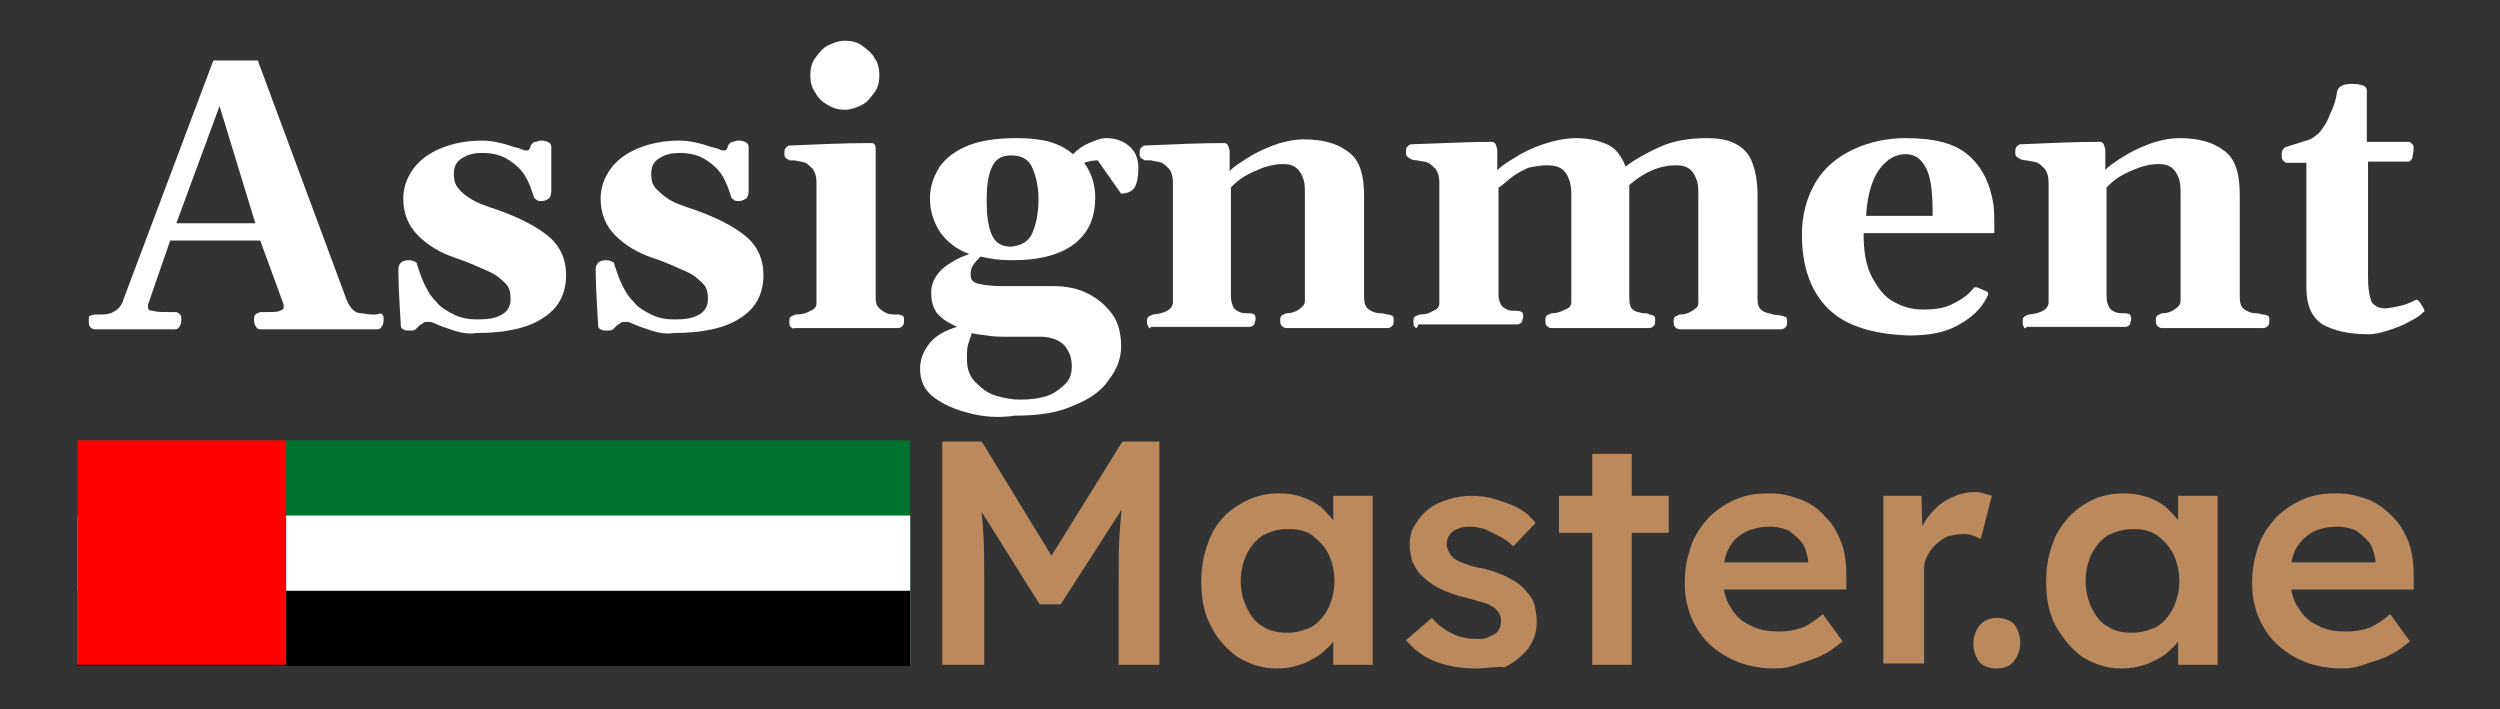 <?xml version="1.0" encoding="utf-8"?>
<!-- Generator: Adobe Illustrator 27.2.0, SVG Export Plug-In . SVG Version: 6.00 Build 0)  -->
<svg version="1.1" id="Layer_1" xmlns="http://www.w3.org/2000/svg" xmlns:xlink="http://www.w3.org/1999/xlink" x="0px" y="0px"
	 width="202.7px" height="57.5px" viewBox="0 0 202.7 57.5" style="enable-background:new 0 0 202.7 57.5;" xml:space="preserve">
<rect x="0" y="0" width="202.7" height="57.5" fill="#333333" stroke="none"/>
<style type="text/css">
	.st0{fill:#FFFFFF;}
	.st1{fill:#BA895E;}
	.st2{fill:#00732F;}
	.st3{fill:#FF0000;}
</style>
<g>
	<path class="st0" d="M31,25.5c0.1,0.1,0.1,0.2,0.1,0.4c0,0.2,0,0.3-0.1,0.5c-0.1,0.2-0.2,0.3-0.4,0.3h-9.5c-0.2,0-0.3-0.1-0.4-0.3
		c-0.1-0.2-0.1-0.3-0.1-0.5c0-0.2,0-0.3,0.1-0.4s0.2-0.1,0.4-0.2l0.6,0c0.5,0,0.8,0,1-0.1s0.3-0.1,0.3-0.3c0-0.1,0-0.2,0-0.2
		l-1.9-5.2l-7.3,0L12,24.7c0,0.1,0,0.1,0,0.2c0,0.2,0.1,0.3,0.4,0.3c0.3,0.1,0.7,0.1,1.2,0.1l0.6,0c0.2,0,0.3,0.1,0.4,0.2
		c0.1,0.1,0.1,0.2,0.1,0.4c0,0.2,0,0.3-0.1,0.5c-0.1,0.2-0.2,0.3-0.4,0.3H7.7c-0.2,0-0.3-0.1-0.4-0.2s-0.1-0.3-0.1-0.5
		c0-0.2,0-0.4,0.1-0.4s0.2-0.1,0.4-0.1c0.1,0,0.2,0,0.4,0c0.3,0,0.6,0,0.8-0.1c0.2,0,0.4-0.2,0.6-0.3c0.2-0.2,0.4-0.4,0.5-0.8
		l7.3-19.4h3.6l7.2,19.4c0.1,0.3,0.3,0.6,0.5,0.8c0.2,0.2,0.4,0.3,0.7,0.3c0.2,0,0.5,0.1,0.8,0.1c0.2,0,0.3,0,0.4,0
		C30.8,25.4,31,25.4,31,25.5z M17.8,8.6l-3.5,9.5h6.4L17.8,8.6z"/>
	<path class="st0" d="M36.8,26.8c-0.6-0.2-1.2-0.4-1.6-0.6c-0.2-0.1-0.3-0.1-0.5-0.1c-0.2,0-0.3,0-0.4,0.1c-0.1,0.1-0.2,0.1-0.3,0.2
		c-0.1,0.1-0.2,0.2-0.3,0.3c-0.1,0.1-0.3,0.1-0.5,0.1c-0.2,0-0.4,0-0.5-0.1c-0.2-0.1-0.2-0.2-0.2-0.3l-0.1-1.7
		c-0.1-1.8-0.1-2.8-0.1-2.9c0-0.2,0.1-0.4,0.2-0.5s0.3-0.2,0.6-0.2c0.2,0,0.3,0,0.5,0.1s0.2,0.1,0.2,0.2c0.2,0.6,0.4,1.3,0.8,2
		c0.2,0.4,0.4,0.7,0.8,1.1c0.3,0.4,0.8,0.7,1.4,1s1.2,0.4,1.9,0.4c0.9,0,1.5-0.1,2-0.4c0.5-0.3,0.7-0.7,0.7-1.3
		c0-0.5-0.1-0.9-0.4-1.2c-0.3-0.3-0.7-0.7-1.4-1s-1.5-0.7-2.7-1.1c-1.2-0.4-2.2-1-3-1.8c-0.8-0.8-1.2-1.8-1.2-3
		c0-0.9,0.3-1.7,0.8-2.4s1.3-1.3,2.3-1.7c1-0.4,2.1-0.6,3.3-0.6c0.6,0,1.1,0.1,1.5,0.2c0.5,0.1,0.9,0.3,1.4,0.4
		c0.1,0,0.2,0.1,0.3,0.1c0.2,0.1,0.3,0.1,0.3,0.1c0.2,0,0.3,0,0.3-0.1c0.1-0.1,0.1-0.1,0.1-0.2s0.1-0.2,0.1-0.2
		c0.1-0.1,0.2-0.2,0.3-0.2s0.3-0.1,0.4-0.1c0.2,0,0.4,0,0.6,0.1c0.2,0.1,0.3,0.2,0.3,0.4c0,0.1,0,0.2,0,0.3c0,0.5,0,1.1,0,1.7
		c0,0.3,0,0.6,0,0.9c0,0.4,0,0.6,0,0.7c0,0.3-0.1,0.5-0.2,0.6c-0.2,0.1-0.3,0.2-0.6,0.2c-0.2,0-0.3,0-0.4-0.1
		c-0.1-0.1-0.2-0.1-0.2-0.2c-0.2-0.6-0.4-1.2-0.7-1.7c-0.3-0.5-0.7-0.9-1.3-1.3s-1.3-0.6-2.2-0.6c-0.6,0-1.1,0.1-1.6,0.4
		c-0.5,0.3-0.7,0.7-0.7,1.3c0,0.5,0.1,0.9,0.4,1.2c0.2,0.3,0.6,0.6,1.1,0.9s1.1,0.5,2,0.8c1.7,0.6,3.1,1.3,4.1,2.1
		c1,0.8,1.5,1.9,1.5,3.2c0,1.5-0.6,2.7-1.9,3.5c-1.2,0.8-3,1.2-5.4,1.2C38.1,27.1,37.4,27,36.8,26.8z"/>
	<path class="st0" d="M52.8,26.8c-0.6-0.2-1.2-0.4-1.6-0.6c-0.2-0.1-0.3-0.1-0.5-0.1c-0.2,0-0.3,0-0.4,0.1c-0.1,0.1-0.2,0.1-0.3,0.2
		c-0.1,0.1-0.2,0.2-0.3,0.3c-0.1,0.1-0.3,0.1-0.5,0.1c-0.2,0-0.4,0-0.5-0.1c-0.2-0.1-0.2-0.2-0.2-0.3l-0.1-1.7
		c-0.1-1.8-0.1-2.8-0.1-2.9c0-0.2,0.1-0.4,0.2-0.5s0.3-0.2,0.6-0.2c0.2,0,0.3,0,0.5,0.1s0.2,0.1,0.2,0.2c0.2,0.6,0.4,1.3,0.8,2
		c0.2,0.4,0.4,0.7,0.8,1.1c0.3,0.4,0.8,0.7,1.4,1s1.2,0.4,1.9,0.4c0.9,0,1.5-0.1,2-0.4s0.7-0.7,0.7-1.3c0-0.5-0.1-0.9-0.4-1.2
		c-0.3-0.3-0.7-0.7-1.4-1s-1.5-0.7-2.7-1.1c-1.2-0.4-2.2-1-3-1.8c-0.8-0.8-1.2-1.8-1.2-3c0-0.9,0.3-1.7,0.8-2.4s1.3-1.3,2.3-1.7
		c1-0.4,2.1-0.6,3.3-0.6c0.6,0,1.1,0.1,1.5,0.2c0.5,0.1,0.9,0.3,1.4,0.4c0.1,0,0.2,0.1,0.3,0.1c0.2,0.1,0.3,0.1,0.3,0.1
		c0.2,0,0.3,0,0.3-0.1c0.1-0.1,0.1-0.1,0.1-0.2s0.1-0.2,0.1-0.2c0.1-0.1,0.2-0.2,0.3-0.2s0.3-0.1,0.4-0.1c0.2,0,0.4,0,0.6,0.1
		c0.2,0.1,0.3,0.2,0.3,0.4c0,0.1,0,0.2,0,0.3c0,0.5,0,1.1,0,1.7c0,0.3,0,0.6,0,0.9c0,0.4,0,0.6,0,0.7c0,0.3-0.1,0.5-0.2,0.6
		c-0.2,0.1-0.3,0.2-0.6,0.2c-0.2,0-0.3,0-0.4-0.1s-0.2-0.1-0.2-0.2c-0.2-0.6-0.4-1.2-0.7-1.7c-0.3-0.5-0.7-0.9-1.3-1.3
		s-1.3-0.6-2.2-0.6c-0.6,0-1.1,0.1-1.6,0.4c-0.5,0.3-0.7,0.7-0.7,1.3c0,0.5,0.1,0.9,0.4,1.2s0.6,0.6,1.1,0.9c0.5,0.3,1.1,0.5,2,0.8
		c1.7,0.6,3.1,1.3,4.1,2.1c1,0.8,1.5,1.9,1.5,3.2c0,1.5-0.6,2.7-1.9,3.5c-1.2,0.8-3,1.2-5.4,1.2C54.1,27.1,53.4,27,52.8,26.8z"/>
	<path class="st0" d="M64.1,26.5c-0.1-0.1-0.1-0.3-0.1-0.4c0-0.2,0-0.3,0.1-0.4c0.1-0.1,0.2-0.1,0.4-0.2c0.5,0,0.9-0.1,1.2-0.3
		c0.3-0.1,0.5-0.3,0.5-0.6l0-9.8c0-0.5-0.1-0.8-0.3-1.1c-0.2-0.2-0.4-0.4-0.6-0.5s-0.5-0.1-0.9-0.2C64.2,13,64,13,64,13
		c-0.1-0.1-0.2-0.1-0.3-0.2c-0.1-0.1-0.1-0.2-0.1-0.4c0-0.1,0-0.3,0.1-0.4c0.1-0.1,0.2-0.2,0.3-0.2c2.3-0.1,4.5-0.2,6.6-0.2
		c0.1,0,0.2,0,0.3,0.1c0.1,0.1,0.1,0.3,0.1,0.5v12c0,0.4,0.1,0.6,0.3,0.8s0.4,0.3,0.6,0.4c0.2,0.1,0.6,0.1,0.9,0.1
		c0.2,0,0.4,0.1,0.4,0.1c0.1,0.1,0.1,0.2,0.1,0.4c0,0.1,0,0.3-0.1,0.4c-0.1,0.1-0.2,0.2-0.4,0.2h-8.4C64.4,26.7,64.2,26.6,64.1,26.5
		z M67.1,8.5c-0.4-0.2-0.8-0.6-1-1c-0.3-0.4-0.4-0.9-0.4-1.4s0.1-1,0.4-1.4c0.3-0.4,0.6-0.8,1-1s0.9-0.4,1.4-0.4
		c0.5,0,1,0.1,1.4,0.4s0.8,0.6,1,1c0.3,0.4,0.4,0.9,0.4,1.4s-0.1,1-0.4,1.4s-0.6,0.8-1,1c-0.4,0.2-0.9,0.4-1.4,0.4
		C68,8.9,67.6,8.8,67.1,8.5z"/>
	<path class="st0" d="M78.6,33.5c-1.2-0.3-2.1-0.7-2.9-1.3s-1.1-1.4-1.1-2.3c0-0.8,0.3-1.5,0.8-2.1s1.2-1,2.2-1.3
		c-0.9-0.4-1.4-0.8-1.7-1.2c-0.3-0.5-0.4-1-0.4-1.6c0-0.7,0.3-1.3,0.9-1.9c0.6-0.5,1.3-0.9,2.2-1.2c-1.1-0.4-1.8-1-2.4-1.8
		c-0.5-0.8-0.8-1.7-0.8-2.7s0.3-1.8,0.8-2.6c0.5-0.7,1.3-1.3,2.3-1.7c1-0.4,2.3-0.6,3.9-0.6c1.1,0,2,0.1,2.7,0.3s1.3,0.5,1.9,1
		c0.4-0.4,0.8-0.7,1.3-0.9c0.5-0.2,0.9-0.4,1.4-0.4c0.7,0,1.3,0.2,1.8,0.6c0.5,0.4,0.8,1,0.8,1.8c0,0.7-0.1,1.2-0.3,1.6
		c-0.2,0.3-0.6,0.5-1.1,0.5l-1.9-2.7c-0.4,0-0.8,0.1-1.1,0.2c0.6,0.8,0.9,1.8,0.9,2.8c0,1.6-0.5,2.8-1.6,3.7s-2.8,1.4-5.1,1.4
		c-1,0-1.8-0.1-2.6-0.3c-0.2,0.2-0.4,0.4-0.6,0.7s-0.2,0.6-0.2,0.8c0,0.4,0.2,0.6,0.6,0.7c0.4,0.1,1.1,0.2,1.9,0.2h4.2
		c1.1,0,2,0.2,2.8,0.6s1.5,1,2,1.7c0.5,0.7,0.7,1.6,0.7,2.6c0,0.9-0.3,1.8-1,2.7c-0.6,0.9-1.6,1.6-2.9,2.1c-1.3,0.6-2.9,0.8-4.7,0.8
		C81,33.9,79.7,33.8,78.6,33.5z M84.9,32.1c0.6-0.2,1.1-0.6,1.5-1s0.5-0.9,0.5-1.4c0-0.7-0.2-1.2-0.6-1.7c-0.4-0.4-1-0.7-2-0.7h-2.9
		c-0.3,0-0.8,0-1.4-0.1c-0.6-0.1-1-0.1-1.2-0.2c-0.1,0.3-0.2,0.6-0.3,0.9c-0.1,0.3-0.1,0.7-0.1,1.2c0,0.8,0.2,1.4,0.7,1.9
		s1,0.9,1.7,1.1c0.7,0.2,1.3,0.3,1.9,0.3C83.6,32.4,84.3,32.3,84.9,32.1z M83.7,18.9c0.3-0.7,0.5-1.6,0.5-2.7c0-1.1-0.2-1.9-0.5-2.6
		s-0.9-1-1.7-1c-0.8,0-1.3,0.3-1.6,1S80,15.1,80,16.3c0,1.1,0.1,2,0.4,2.7c0.3,0.7,0.8,1,1.6,1C82.8,19.9,83.4,19.6,83.7,18.9z"/>
	<path class="st0" d="M93.1,26.5C93,26.3,93,26.2,93,26.1c0-0.2,0-0.3,0.1-0.4s0.2-0.1,0.4-0.2c1.1-0.1,1.6-0.5,1.6-1v-9.7
		c0-0.5-0.1-0.8-0.3-1.1c-0.2-0.2-0.4-0.4-0.6-0.5c-0.2-0.1-0.5-0.1-0.9-0.2C93,13,92.9,13,92.8,13c-0.1-0.1-0.2-0.1-0.3-0.2
		c-0.1-0.1-0.1-0.2-0.1-0.4c0-0.1,0-0.3,0.1-0.4c0.1-0.1,0.2-0.2,0.3-0.2c2.4-0.1,4.5-0.2,6.4-0.2c0.1,0,0.2,0,0.3,0.1
		c0.1,0.1,0.1,0.2,0.2,0.5v1.7c0.2-0.3,0.7-0.6,1.3-1c0.6-0.4,1.4-0.8,2.2-1.1c0.8-0.3,1.7-0.5,2.5-0.5c1.5,0,2.7,0.3,3.6,1
		c0.9,0.6,1.3,1.8,1.3,3.6V24c0,0.6,0.1,0.9,0.4,1.1c0.3,0.2,0.6,0.3,0.9,0.3c0.3,0,0.5,0.1,0.6,0.1c0.2,0,0.3,0.1,0.4,0.1
		c0.1,0.1,0.1,0.2,0.1,0.4c0,0.1,0,0.3-0.1,0.4c-0.1,0.1-0.2,0.2-0.4,0.2h-8.2c-0.2,0-0.3-0.1-0.4-0.2s-0.1-0.3-0.1-0.4
		c0-0.2,0-0.3,0.1-0.4c0.1-0.1,0.2-0.1,0.4-0.2c0.4,0,0.7-0.1,1-0.3s0.5-0.4,0.5-0.7v-8.7c0-0.4,0-0.8-0.1-1.1
		c-0.1-0.3-0.2-0.6-0.5-0.9c-0.3-0.3-0.7-0.4-1.2-0.4c-0.5,0-1,0.1-1.6,0.3c-0.5,0.2-1,0.4-1.5,0.7s-0.8,0.6-1.1,0.9V24
		c0,0.4,0.1,0.7,0.2,0.9c0.1,0.2,0.3,0.3,0.5,0.4s0.5,0.1,0.8,0.1c0.2,0,0.4,0.1,0.4,0.1c0.1,0.1,0.1,0.2,0.1,0.4
		c0,0.1-0.1,0.3-0.1,0.4c-0.1,0.1-0.2,0.2-0.4,0.2h-8C93.3,26.7,93.2,26.6,93.1,26.5z"/>
	<path class="st0" d="M114.7,26.5c-0.1-0.1-0.1-0.3-0.1-0.4c0-0.2,0-0.3,0.1-0.4s0.2-0.1,0.4-0.2c0.5,0,0.8-0.1,1.1-0.3
		c0.3-0.1,0.5-0.3,0.5-0.6v-9.8c0-0.5-0.1-0.8-0.3-1.1c-0.2-0.2-0.4-0.4-0.6-0.5c-0.2-0.1-0.5-0.1-0.9-0.2c-0.3,0-0.5-0.1-0.5-0.1
		c-0.1-0.1-0.2-0.1-0.3-0.2c-0.1-0.1-0.1-0.2-0.1-0.4c0-0.1,0-0.3,0.1-0.4s0.2-0.2,0.3-0.2c2.8-0.1,5-0.2,6.5-0.2
		c0.1,0,0.2,0,0.3,0.1c0.1,0.1,0.1,0.2,0.2,0.5v1.7c0.3-0.3,0.7-0.6,1.4-1c0.6-0.4,1.4-0.8,2.3-1.1s1.8-0.5,2.7-0.5
		c1,0,1.8,0.2,2.5,0.5c0.7,0.3,1.2,1,1.5,1.8c0.8-0.6,1.7-1.1,2.8-1.6c1.1-0.5,2.4-0.7,3.8-0.7c0.8,0,1.6,0.1,2.2,0.4
		s1.1,0.7,1.4,1.4s0.5,1.6,0.5,2.8v8.4c0,0.5,0.1,0.8,0.4,1c0.3,0.2,0.6,0.2,0.9,0.3s0.5,0,0.6,0.1c0.2,0,0.3,0.1,0.4,0.1
		c0.1,0.1,0.1,0.2,0.1,0.4c0,0.1,0,0.3-0.1,0.4c-0.1,0.1-0.2,0.2-0.4,0.2h-8.2c-0.2,0-0.3-0.1-0.4-0.2c-0.1-0.1-0.1-0.3-0.1-0.4
		c0-0.2,0-0.3,0.1-0.4s0.2-0.1,0.4-0.2c0.4,0,0.7-0.1,1-0.3s0.5-0.3,0.5-0.6v-8.8c0-0.4,0-0.8-0.1-1.1c-0.1-0.3-0.2-0.6-0.5-0.9
		c-0.3-0.3-0.7-0.4-1.2-0.4c-1.3,0-2.5,0.5-3.8,1.6c0,0.3,0,0.5,0,0.7v8.4c0,0.5,0.1,0.9,0.3,1c0.2,0.2,0.5,0.2,0.8,0.3
		c0.3,0,0.5,0,0.5,0.1c0.2,0,0.3,0.1,0.4,0.1c0.1,0.1,0.1,0.2,0.1,0.4c0,0.1,0,0.3-0.1,0.4s-0.2,0.2-0.4,0.2h-7.9
		c-0.2,0-0.3-0.1-0.4-0.2c-0.1-0.1-0.1-0.3-0.1-0.4c0-0.2,0-0.3,0.1-0.4s0.2-0.1,0.4-0.2c0.4,0,0.7-0.1,1.1-0.3
		c0.3-0.1,0.5-0.3,0.5-0.6v-8.8c0-0.6-0.1-1.1-0.4-1.6s-0.8-0.7-1.6-0.7c-0.5,0-1,0.1-1.5,0.2c-0.4,0.2-0.8,0.4-1.1,0.6
		c-0.3,0.2-0.6,0.5-1,0.8c-0.1,0.1-0.1,0.1-0.3,0.2v8.7c0,0.4,0.1,0.6,0.2,0.8c0.1,0.2,0.3,0.3,0.5,0.4s0.5,0.1,0.8,0.1
		c0.2,0,0.4,0.1,0.4,0.1c0.1,0.1,0.1,0.2,0.1,0.4c0,0.1-0.1,0.3-0.1,0.4c-0.1,0.1-0.2,0.2-0.4,0.2h-8
		C114.9,26.7,114.8,26.6,114.7,26.5z"/>
	<path class="st0" d="M148.2,25c-1.4-1.4-2.1-3.4-2.1-6c0-1.6,0.4-3,1.1-4.2s1.8-2.1,3.1-2.7c1.3-0.6,2.7-0.9,4.2-0.9
		c2.3,0,3.9,0.4,5,1.3c1.1,0.9,1.8,2.2,2.1,3.9c0.1,0.5,0.1,1.4,0.1,2.5l-10.6,0c0,1.5,0.2,2.7,0.7,3.6s1,1.6,1.8,2
		c0.7,0.4,1.5,0.6,2.3,0.6c0.9,0,1.7-0.1,2.3-0.4s1.2-0.6,1.7-1.2c0,0,0,0,0.1-0.1c0-0.1,0.1-0.1,0.1-0.1c0.1,0,0.1,0,0.2,0l0.7,0.3
		c0.1,0,0.2,0.1,0.2,0.2c0,0.1,0,0.1-0.1,0.3c-0.5,1-1.3,1.7-2.4,2.3s-2.4,0.8-3.9,0.8C151.8,27.1,149.6,26.4,148.2,25z M156.2,13.7
		c-0.4-0.8-0.9-1.2-1.7-1.2c-0.8,0-1.5,0.4-2.1,1.2c-0.6,0.8-1,2.1-1.1,3.8h5.4C156.7,15.8,156.6,14.5,156.2,13.7z"/>
	<path class="st0" d="M164.1,26.5c-0.1-0.1-0.1-0.3-0.1-0.4c0-0.2,0-0.3,0.1-0.4s0.2-0.1,0.4-0.2c1.1-0.1,1.6-0.5,1.6-1v-9.7
		c0-0.5-0.1-0.8-0.3-1.1c-0.2-0.2-0.4-0.4-0.6-0.5c-0.2-0.1-0.5-0.1-0.9-0.2c-0.3,0-0.5-0.1-0.5-0.1c-0.1-0.1-0.2-0.1-0.3-0.2
		c-0.1-0.1-0.1-0.2-0.1-0.4c0-0.1,0-0.3,0.1-0.4s0.2-0.2,0.3-0.2c2.4-0.1,4.5-0.2,6.4-0.2c0.1,0,0.2,0,0.3,0.1
		c0.1,0.1,0.1,0.2,0.2,0.5v1.7c0.2-0.3,0.7-0.6,1.3-1c0.6-0.4,1.4-0.8,2.2-1.1c0.8-0.3,1.7-0.5,2.5-0.5c1.5,0,2.7,0.3,3.6,1
		c0.9,0.6,1.3,1.8,1.3,3.6V24c0,0.6,0.1,0.9,0.4,1.1c0.3,0.2,0.6,0.3,0.9,0.3c0.3,0,0.5,0.1,0.6,0.1c0.2,0,0.3,0.1,0.4,0.1
		c0.1,0.1,0.1,0.2,0.1,0.4c0,0.1,0,0.3-0.1,0.4s-0.2,0.2-0.4,0.2h-8.2c-0.2,0-0.3-0.1-0.4-0.2c-0.1-0.1-0.1-0.3-0.1-0.4
		c0-0.2,0-0.3,0.1-0.4c0.1-0.1,0.2-0.1,0.4-0.2c0.4,0,0.7-0.1,1-0.3c0.3-0.2,0.5-0.4,0.5-0.7v-8.7c0-0.4,0-0.8-0.1-1.1
		c-0.1-0.3-0.2-0.6-0.5-0.9c-0.3-0.3-0.7-0.4-1.2-0.4c-0.5,0-1,0.1-1.6,0.3c-0.5,0.2-1,0.4-1.5,0.7c-0.5,0.3-0.8,0.6-1.1,0.9V24
		c0,0.4,0.1,0.7,0.2,0.9c0.1,0.2,0.3,0.3,0.5,0.4c0.2,0.1,0.5,0.1,0.8,0.1c0.2,0,0.4,0.1,0.4,0.1s0.1,0.2,0.1,0.4
		c0,0.1-0.1,0.3-0.1,0.4c-0.1,0.1-0.2,0.2-0.4,0.2h-8C164.3,26.7,164.1,26.6,164.1,26.5z"/>
	<path class="st0" d="M188.3,26.3c-0.9-0.6-1.3-1.6-1.3-3V13.2h-1.6c-0.1,0-0.2-0.1-0.3-0.2s-0.1-0.3-0.1-0.4c0-0.2,0-0.3,0.1-0.5
		c0.1-0.1,0.2-0.2,0.3-0.2l1.9-0.6c0.2-0.1,0.5-0.3,0.8-0.6c0.3-0.4,0.6-0.8,0.8-1.4c0.3-0.6,0.5-1.2,0.6-1.9
		c0.1-0.4,0.5-0.6,1.2-0.6c0.8,0,1.2,0.2,1.2,0.5v4.2h3.4c0.1,0,0.2,0.1,0.3,0.2c0.1,0.1,0.1,0.2,0.1,0.3c0,0.3-0.1,0.6-0.1,0.8
		c-0.1,0.2-0.2,0.3-0.3,0.3h-3.3v8.7c0,0.9,0,1.5,0.1,2c0.1,0.5,0.2,0.8,0.4,0.9c0.2,0.2,0.5,0.3,0.9,0.3c0.3,0,0.7-0.1,1.2-0.2
		c0.5-0.1,0.9-0.3,1.3-0.5c0.1,0,0.1,0,0.3,0.2c0.1,0.2,0.2,0.3,0.3,0.5c0.1,0.2,0.1,0.3,0,0.3c-0.3,0.3-0.6,0.5-1.2,0.8
		c-0.5,0.3-1.1,0.5-1.7,0.7c-0.6,0.2-1.1,0.3-1.6,0.3C190.4,27.1,189.2,26.8,188.3,26.3z"/>
	<path class="st1" d="M76.4,53.9V35.8h3.2l6.6,10.8l-1.9,0L91,35.8h3v18.1h-3.3v-6.8c0-1.6,0-3,0.1-4.2c0.1-1.2,0.2-2.5,0.4-3.7
		l0.4,1.1L86,49h-1.7l-5.4-8.6l0.4-1.2c0.2,1.2,0.3,2.3,0.4,3.6c0.1,1.2,0.1,2.7,0.1,4.3v6.8H76.4z"/>
	<path class="st1" d="M103.5,54.2c-1.1,0-2.1-0.3-3.1-0.9c-0.9-0.6-1.7-1.5-2.2-2.5c-0.6-1.1-0.8-2.3-0.8-3.7c0-1.4,0.3-2.6,0.8-3.7
		s1.3-1.9,2.3-2.5c1-0.6,2-0.9,3.2-0.9c0.7,0,1.3,0.1,1.9,0.3c0.6,0.2,1.1,0.5,1.5,0.8c0.4,0.4,0.8,0.8,1.1,1.2
		c0.3,0.5,0.5,1,0.6,1.5l-0.7-0.2v-3.4h3.2v13.7h-3.2v-3.3l0.8-0.1c-0.1,0.5-0.3,0.9-0.7,1.4c-0.3,0.4-0.7,0.8-1.2,1.2
		c-0.5,0.3-1,0.6-1.6,0.8C104.8,54.1,104.2,54.2,103.5,54.2z M104.4,51.3c0.7,0,1.4-0.2,2-0.5c0.6-0.4,1-0.9,1.3-1.5
		s0.5-1.4,0.5-2.2c0-0.8-0.2-1.6-0.5-2.2c-0.3-0.6-0.8-1.1-1.3-1.5c-0.6-0.4-1.2-0.5-2-0.5s-1.4,0.2-2,0.5c-0.6,0.4-1,0.9-1.3,1.5
		c-0.3,0.6-0.5,1.4-0.5,2.2c0,0.8,0.2,1.6,0.5,2.2c0.3,0.6,0.7,1.2,1.3,1.5C103,51.2,103.7,51.3,104.4,51.3z"/>
	<path class="st1" d="M119.6,54.2c-1.2,0-2.3-0.2-3.3-0.6c-1-0.4-1.7-1-2.3-1.7l2.1-1.8c0.5,0.6,1.1,1,1.7,1.3
		c0.6,0.3,1.3,0.4,2,0.4c0.3,0,0.6,0,0.8-0.1c0.2-0.1,0.4-0.2,0.6-0.3c0.2-0.1,0.3-0.3,0.4-0.5c0.1-0.2,0.1-0.4,0.1-0.6
		c0-0.4-0.2-0.7-0.5-1c-0.2-0.1-0.4-0.3-0.8-0.4c-0.4-0.1-0.9-0.3-1.4-0.4c-0.9-0.2-1.7-0.5-2.3-0.8c-0.6-0.3-1.1-0.7-1.5-1.1
		c-0.3-0.3-0.5-0.7-0.7-1.1c-0.1-0.4-0.2-0.9-0.2-1.3c0-0.6,0.1-1.2,0.4-1.6c0.3-0.5,0.6-0.9,1.1-1.3c0.5-0.4,1-0.6,1.6-0.8
		s1.3-0.3,1.9-0.3c0.7,0,1.4,0.1,2,0.3c0.6,0.2,1.3,0.4,1.8,0.7c0.6,0.3,1,0.7,1.4,1.2l-1.8,1.9c-0.3-0.3-0.7-0.6-1.1-0.8
		c-0.4-0.2-0.8-0.4-1.2-0.6c-0.4-0.1-0.8-0.2-1.1-0.2c-0.3,0-0.6,0-0.9,0.1c-0.3,0.1-0.5,0.2-0.6,0.3c-0.2,0.1-0.3,0.3-0.4,0.5
		c-0.1,0.2-0.1,0.4-0.1,0.6c0,0.2,0.1,0.4,0.2,0.6c0.1,0.2,0.2,0.3,0.4,0.5c0.2,0.1,0.5,0.3,0.9,0.4c0.4,0.2,0.9,0.3,1.5,0.4
		c0.8,0.2,1.6,0.5,2.1,0.8c0.6,0.3,1,0.6,1.3,1c0.3,0.3,0.6,0.7,0.7,1.1c0.1,0.4,0.2,0.9,0.2,1.4c0,0.8-0.2,1.5-0.7,2.2
		c-0.5,0.6-1.1,1.1-1.9,1.5C121.4,54,120.6,54.2,119.6,54.2z"/>
	<path class="st1" d="M126.4,43.2v-3h8.9v3H126.4z M129.1,53.9V36.8h3.2v17.1H129.1z"/>
	<path class="st1" d="M143.9,54.2c-1.4,0-2.7-0.3-3.8-0.9c-1.1-0.6-2-1.4-2.6-2.5c-0.6-1-0.9-2.2-0.9-3.6c0-1.1,0.2-2,0.5-2.9
		c0.3-0.9,0.8-1.6,1.4-2.3c0.6-0.6,1.3-1.1,2.2-1.5c0.9-0.4,1.8-0.5,2.8-0.5c0.9,0,1.7,0.2,2.5,0.5c0.8,0.3,1.5,0.8,2,1.4
		c0.6,0.6,1,1.3,1.3,2.1c0.3,0.8,0.4,1.7,0.4,2.7l0,1.1h-11.1l-0.6-2.2h9l-0.4,0.4v-0.6c-0.1-0.5-0.2-1-0.5-1.4
		c-0.3-0.4-0.7-0.7-1.1-1c-0.5-0.2-1-0.3-1.5-0.3c-0.8,0-1.6,0.2-2.1,0.5c-0.6,0.3-1,0.8-1.3,1.4c-0.3,0.6-0.4,1.4-0.4,2.3
		c0,0.9,0.2,1.7,0.6,2.3c0.4,0.7,0.9,1.2,1.6,1.5c0.7,0.4,1.5,0.5,2.4,0.5c0.6,0,1.2-0.1,1.8-0.3c0.5-0.2,1.1-0.6,1.7-1.1l1.6,2.2
		c-0.5,0.4-1,0.8-1.6,1.1c-0.6,0.3-1.2,0.5-1.9,0.7C145.2,54.1,144.6,54.2,143.9,54.2z"/>
	<path class="st1" d="M152.7,53.9V40.2h3.1l0.1,4.4l-0.4-1c0.2-0.7,0.5-1.3,1-1.9c0.5-0.6,1-1,1.6-1.3c0.6-0.3,1.3-0.5,1.9-0.5
		c0.3,0,0.6,0,0.8,0.1c0.3,0.1,0.5,0.1,0.7,0.2l-0.9,3.5c-0.2-0.1-0.4-0.2-0.7-0.3c-0.3-0.1-0.6-0.1-0.8-0.1c-0.4,0-0.8,0.1-1.2,0.2
		c-0.4,0.2-0.7,0.4-1,0.7c-0.3,0.3-0.5,0.6-0.7,1c-0.2,0.4-0.2,0.8-0.2,1.3v7.3H152.7z"/>
	<path class="st1" d="M161.9,54.2c-0.6,0-1.1-0.2-1.4-0.5c-0.3-0.4-0.5-0.9-0.5-1.5c0-0.6,0.2-1.1,0.5-1.5c0.4-0.4,0.8-0.6,1.4-0.6
		c0.6,0,1.1,0.2,1.4,0.5c0.3,0.4,0.5,0.9,0.5,1.5c0,0.6-0.2,1.1-0.5,1.5C163,54,162.5,54.2,161.9,54.2z"/>
	<path class="st1" d="M172,54.2c-1.1,0-2.1-0.3-3.1-0.9c-0.9-0.6-1.6-1.5-2.2-2.5c-0.6-1.1-0.8-2.3-0.8-3.7c0-1.4,0.3-2.6,0.8-3.7
		c0.6-1.1,1.3-1.9,2.3-2.5c0.9-0.6,2-0.9,3.2-0.9c0.7,0,1.3,0.1,1.9,0.3c0.6,0.2,1.1,0.5,1.5,0.8c0.4,0.4,0.8,0.8,1.1,1.2
		c0.3,0.5,0.5,1,0.6,1.5l-0.7-0.2v-3.4h3.2v13.7h-3.2v-3.3l0.8-0.1c-0.1,0.5-0.3,0.9-0.7,1.4c-0.3,0.4-0.7,0.8-1.2,1.2
		c-0.5,0.3-1,0.6-1.6,0.8C173.3,54.1,172.7,54.2,172,54.2z M172.9,51.3c0.7,0,1.4-0.2,2-0.5c0.6-0.4,1-0.9,1.3-1.5s0.5-1.4,0.5-2.2
		c0-0.8-0.2-1.6-0.5-2.2c-0.3-0.6-0.8-1.1-1.3-1.5c-0.6-0.4-1.2-0.5-2-0.5c-0.7,0-1.4,0.2-2,0.5c-0.6,0.4-1,0.9-1.3,1.5
		c-0.3,0.6-0.5,1.4-0.5,2.2c0,0.8,0.2,1.6,0.5,2.2c0.3,0.6,0.7,1.2,1.3,1.5C171.5,51.2,172.1,51.3,172.9,51.3z"/>
	<path class="st1" d="M189.9,54.2c-1.4,0-2.7-0.3-3.8-0.9c-1.1-0.6-2-1.4-2.6-2.5c-0.6-1-0.9-2.2-0.9-3.6c0-1.1,0.2-2,0.5-2.9
		c0.3-0.9,0.8-1.6,1.4-2.3c0.6-0.6,1.3-1.1,2.2-1.5c0.9-0.4,1.8-0.5,2.8-0.5c0.9,0,1.7,0.2,2.5,0.5c0.8,0.3,1.4,0.8,2,1.4
		s1,1.3,1.3,2.1c0.3,0.8,0.4,1.7,0.4,2.7l0,1.1h-11.1l-0.6-2.2h9l-0.4,0.4v-0.6c-0.1-0.5-0.2-1-0.5-1.4c-0.3-0.4-0.7-0.7-1.1-1
		c-0.5-0.2-1-0.3-1.5-0.3c-0.8,0-1.6,0.2-2.1,0.5s-1,0.8-1.3,1.4c-0.3,0.6-0.4,1.4-0.4,2.3c0,0.9,0.2,1.7,0.6,2.3
		c0.4,0.7,0.9,1.2,1.6,1.5c0.7,0.4,1.5,0.5,2.4,0.5c0.6,0,1.2-0.1,1.8-0.3c0.5-0.2,1.1-0.6,1.7-1.1l1.6,2.2c-0.5,0.4-1,0.8-1.6,1.1
		c-0.6,0.3-1.2,0.5-1.9,0.7C191.2,54.1,190.5,54.2,189.9,54.2z"/>
	<g>
		<rect id="green" x="6.3" y="35.7" class="st2" width="67.5" height="18.2"/>
		<rect x="6.3" y="41.8" class="st0" width="67.5" height="12.1"/>
		<rect x="6.3" y="47.9" width="67.5" height="6.1"/>
		<rect id="red" x="6.3" y="35.7" class="st3" width="16.9" height="18.2"/>
	</g>
</g>
</svg>
